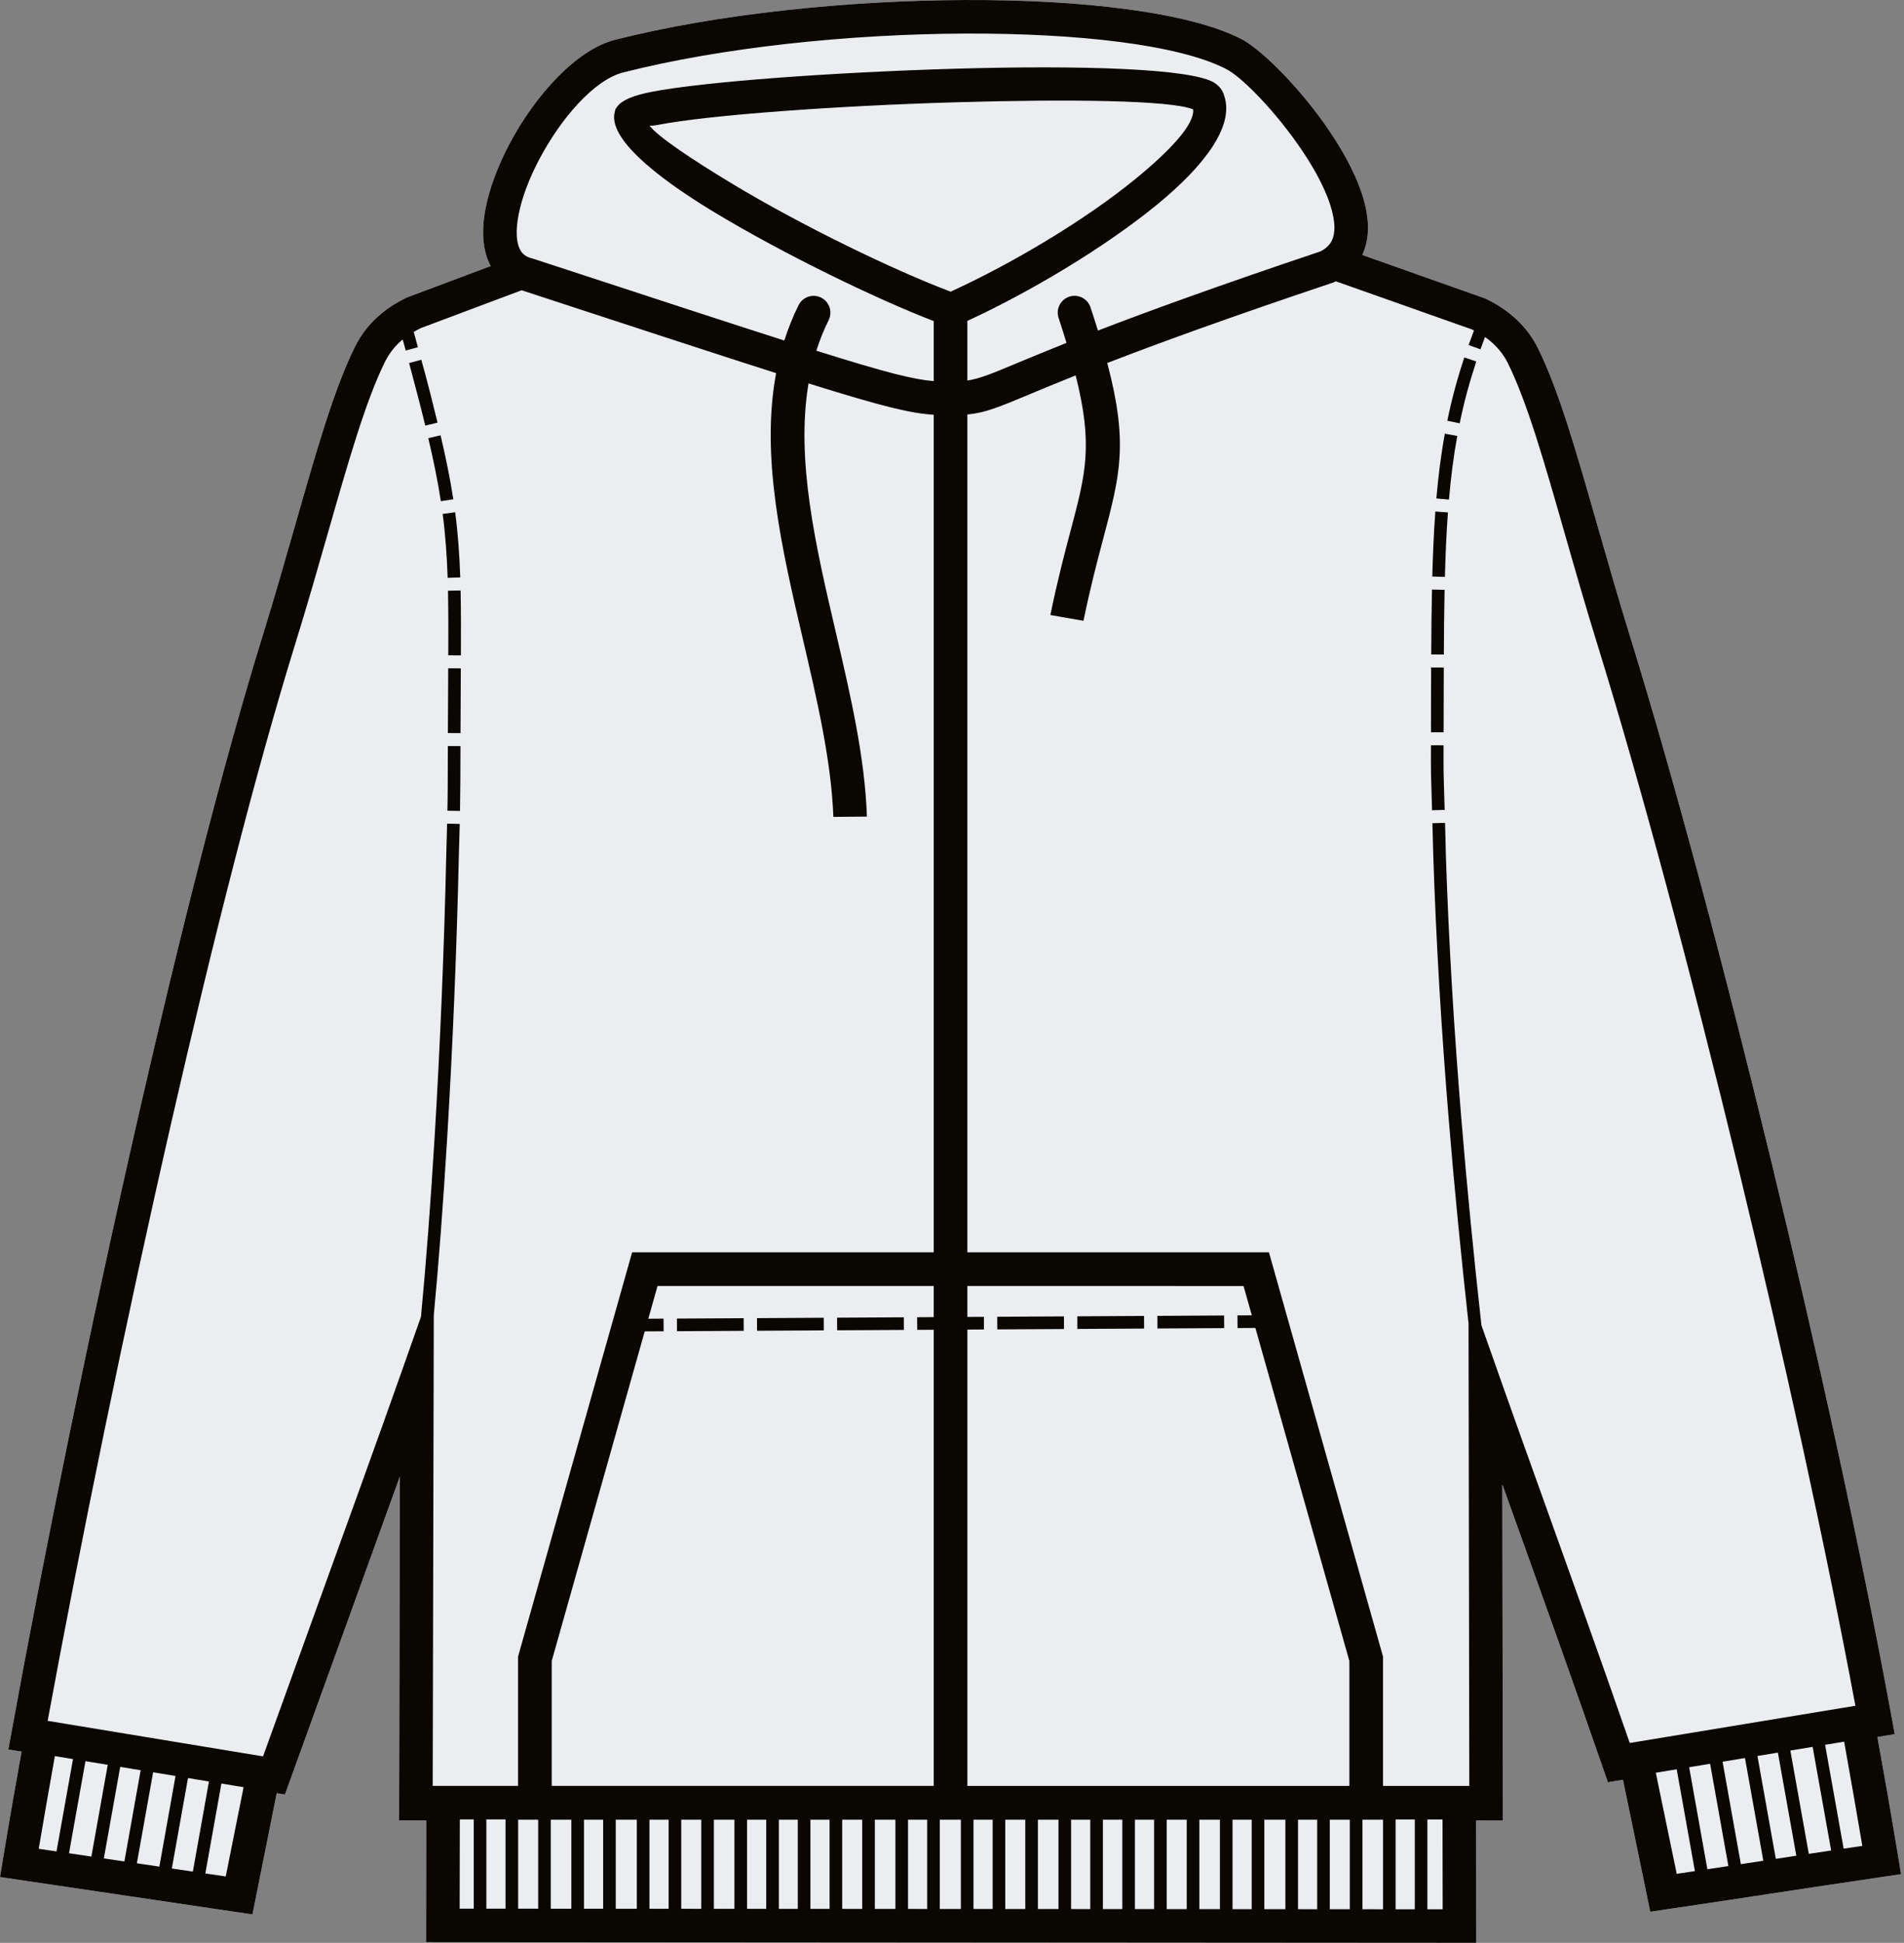 <?xml version="1.0" encoding="UTF-8"?> <svg xmlns="http://www.w3.org/2000/svg" width="251" height="256" viewBox="0 0 251 256" fill="none"><rect x="0" y="0" width="251" height="256" fill="#808080" stroke="none"/> <path d="M179.58 33.592C184.985 35.502 190.39 37.414 195.793 39.33L195.875 39.369C197.366 40.078 198.739 40.986 199.943 42.124L199.947 42.119C201.084 43.194 202.041 44.458 202.768 45.934C205.503 51.48 207.807 59.535 210.57 69.194C211.911 73.882 213.359 78.945 214.916 83.97C220.527 102.083 227.245 127.179 233.554 153.235C239.674 178.511 245.409 204.695 249.373 226.285L249.779 228.497L247.491 228.879C248.007 231.723 248.438 234.141 248.777 236.083C249.253 238.805 249.749 241.722 250.246 244.732L250.613 246.951L248.382 247.28C240.383 248.459 236.816 249.004 233.146 249.563C230.068 250.033 226.912 250.515 219.613 251.596L217.55 251.902L217.125 249.846C215.38 241.388 215.355 241.281 215.332 241.173C215.313 241.091 215.294 241.009 213.952 234.508L211.963 234.842L211.35 233.068C207.505 221.938 202.905 209.122 199.066 198.426L198.047 195.587L198.12 239.882L194.584 239.876L194.61 256C148.462 255.973 102.314 255.941 56.166 255.909L56.196 239.862L52.612 239.855L52.718 194.533C50.322 201.188 47.502 208.978 44.679 216.777C42.011 224.15 39.324 231.573 38.187 234.724L37.563 236.453L36.478 236.278L33.282 252.255L0 247.328L0.367 245.11C0.819 242.369 1.267 239.732 1.707 237.204C2.013 235.446 2.394 233.306 2.846 230.793L1.101 230.522L1.506 228.297C5.853 204.45 11.923 174.617 18.346 146.586C23.778 122.877 29.477 100.386 34.623 83.774C36.181 78.748 37.628 73.684 38.969 68.996C41.732 59.339 44.036 51.283 46.77 45.738C47.699 43.852 48.928 42.457 50.176 41.41V41.401C51.392 40.379 52.589 39.716 53.534 39.245L53.579 39.223L64.691 35.056C63.597 33.049 63.451 30.395 64.007 27.49C64.515 24.835 65.626 21.892 67.12 19.044C70.503 12.597 75.992 6.534 81.079 5.244C94.579 1.821 111.744 0.066 127.181 0.002C142.729 -0.063 156.631 1.616 163.478 5.059L163.48 5.055C165.9 6.21 170.751 10.9 174.554 16.248C176.708 19.276 178.58 22.566 179.566 25.622C180.512 28.552 180.664 31.318 179.58 33.592Z" fill="#ECEDF1"></path> <path d="M57.043 235.316H68.296V218.276C73.305 200.52 78.319 182.767 83.331 165.012H123.088V54.652C120.094 54.46 116.575 53.646 106.587 50.52C104.886 60.604 107.539 71.981 110.169 83.251C112.1 91.526 114.017 99.746 114.284 107.597L109.861 107.638C109.588 100.271 107.726 92.29 105.852 84.257C103.062 72.299 100.246 60.227 102.314 49.168C95.066 46.856 85.079 43.587 70.963 38.967L68.933 38.302C68.873 38.287 68.813 38.27 68.753 38.253L55.465 43.236C55.18 43.38 54.867 43.544 54.541 43.734L55.093 45.753L53.487 46.189L53.09 44.738L53.019 44.798L53.015 44.793C52.187 45.49 51.368 46.423 50.74 47.696C48.199 52.848 45.941 60.743 43.233 70.209C41.936 74.741 40.536 79.637 38.851 85.073C33.748 101.549 28.077 123.937 22.66 147.573C16.436 174.739 10.566 203.462 6.283 226.747L34.676 231.429C37.224 224.367 38.865 219.833 40.518 215.268C45.255 202.181 49.985 189.115 52.868 180.949L55.495 173.505C56.146 166.7 56.766 158.607 57.299 149.763C57.993 138.258 58.542 125.502 58.829 112.678C58.867 111.339 58.906 110 58.938 108.661L58.942 108.524L60.605 108.565V108.576C60.572 109.96 60.53 111.344 60.489 112.728C60.2 125.617 59.648 138.384 58.956 149.861C58.432 158.567 57.825 166.541 57.186 173.278L57.043 235.316ZM127.526 165.013H167.282C172.296 182.767 177.308 200.521 182.318 218.277V235.322H193.694L193.594 174.378C192.613 165.502 191.73 156.568 190.993 147.618C190.036 135.994 189.32 124.303 188.942 112.627C188.908 111.243 188.878 109.854 188.832 108.47L190.495 108.426C190.541 109.811 190.568 111.2 190.602 112.586C190.978 124.161 191.691 135.827 192.651 147.482C193.4 156.573 194.295 165.635 195.293 174.624L197.906 182.029C199.622 186.891 201.323 191.629 203.228 196.936C206.838 206.993 211.121 218.928 214.848 229.665L244.593 224.762C240.664 203.709 235.139 178.575 229.255 154.275C222.97 128.319 216.277 103.318 210.687 85.269C209.003 79.834 207.602 74.939 206.306 70.406C203.599 60.941 201.34 53.045 198.799 47.892C198.313 46.906 197.673 46.061 196.913 45.343V45.334C196.562 45.001 196.177 44.692 195.765 44.405C195.56 44.943 195.361 45.483 195.168 46.026L193.601 45.467C193.831 44.821 194.068 44.18 194.314 43.541C194.227 43.497 194.138 43.453 194.049 43.41L176.092 37.063C176.013 37.104 175.931 37.143 175.849 37.182L175.746 37.231L175.606 37.278C161.781 41.911 152.456 45.324 145.968 47.831C148.762 58.409 147.665 62.558 145.443 70.943C144.671 73.858 143.756 77.316 142.831 81.801L138.469 81.042C139.426 76.373 140.369 72.813 141.163 69.815C143.125 62.407 144.122 58.637 141.801 49.467C139.268 50.48 137.308 51.297 135.73 51.954C131.545 53.699 129.889 54.389 127.526 54.614V165.013ZM127.526 42.285V50.141C129.174 49.888 130.685 49.259 134.031 47.864C135.711 47.164 137.823 46.284 140.596 45.18C140.281 44.146 139.933 43.051 139.55 41.889C139.168 40.725 139.8 39.473 140.962 39.09C142.126 38.707 143.378 39.339 143.762 40.502C144.114 41.572 144.439 42.59 144.738 43.559C151.223 41.062 160.469 37.688 174.052 33.134C174.603 32.861 175.012 32.529 175.296 32.153C176.165 31 176.051 29.135 175.354 26.977C174.521 24.394 172.869 21.516 170.949 18.816C167.55 14.037 163.469 9.967 161.574 9.062L161.531 9.037C155.321 5.894 142.138 4.364 127.199 4.425C112.113 4.488 95.342 6.202 82.154 9.546C78.324 10.516 73.916 15.609 71.038 21.093C69.745 23.557 68.788 26.079 68.359 28.325C67.985 30.281 68.017 31.933 68.605 32.977C68.895 33.493 69.386 33.866 70.113 34.042L70.277 34.085L72.334 34.758C86.357 39.348 96.251 42.588 103.394 44.871C103.897 43.293 104.516 41.741 105.272 40.217C105.813 39.121 107.14 38.671 108.236 39.211C109.332 39.752 109.781 41.079 109.241 42.175C108.592 43.487 108.054 44.834 107.619 46.211C117.02 49.164 120.439 49.999 123.089 50.217V42.308C115.377 39.334 103.246 33.445 94.155 27.956C86.045 23.059 80.195 18.097 81.032 14.783L81.133 14.382L81.371 14.046C81.968 13.2 83.537 12.56 85.854 12.11C92.797 10.758 109.91 9.524 125.875 9.056C142.118 8.581 157.369 8.986 160.191 10.976C160.809 11.412 161.212 11.959 161.385 12.624C162.745 16.611 158.782 21.864 152.428 27.046C145.584 32.628 135.821 38.459 127.526 42.285ZM127.526 169.451V173.526L129.703 173.514L129.713 175.178L127.527 175.191V235.321L177.882 235.323V218.859L165.495 174.977L163.14 174.991L163.13 173.327L165.025 173.316L163.934 169.452L127.526 169.451ZM123.089 235.32V175.216L120.915 175.227L120.905 173.563L123.088 173.55V169.45H86.68L85.463 173.764L87.477 173.752L87.487 175.416L84.993 175.43L72.734 218.857V235.316L123.089 235.32ZM179.58 33.592C184.985 35.502 190.39 37.414 195.793 39.33L195.875 39.369C197.366 40.078 198.739 40.986 199.943 42.124L199.947 42.119C201.084 43.194 202.041 44.458 202.768 45.934C205.503 51.48 207.807 59.535 210.57 69.194C211.911 73.882 213.359 78.945 214.916 83.97C220.527 102.083 227.245 127.179 233.554 153.235C239.674 178.511 245.409 204.695 249.373 226.285L249.779 228.497L247.491 228.879C248.007 231.723 248.438 234.141 248.777 236.083C249.253 238.805 249.749 241.722 250.246 244.732L250.613 246.951L248.382 247.28C240.383 248.459 236.816 249.004 233.146 249.563C230.068 250.033 226.912 250.515 219.613 251.596L217.55 251.902L217.125 249.846C215.38 241.388 215.355 241.281 215.332 241.173C215.313 241.091 215.294 241.009 213.952 234.508L211.963 234.842L211.35 233.068C207.505 221.938 202.905 209.122 199.066 198.426L198.047 195.587L198.12 239.882L194.584 239.876L194.61 256C148.462 255.968 102.314 255.937 56.166 255.909L56.196 239.862L52.612 239.855L52.718 194.533C50.322 201.188 47.502 208.978 44.679 216.777C42.011 224.15 39.324 231.573 38.187 234.724L37.563 236.453L36.478 236.278L33.282 252.255L0 247.328L0.367 245.11C0.819 242.369 1.267 239.732 1.707 237.204C2.013 235.446 2.394 233.306 2.846 230.793L1.101 230.522L1.506 228.297C5.853 204.45 11.923 174.617 18.346 146.586C23.778 122.877 29.477 100.386 34.623 83.774C36.181 78.748 37.628 73.684 38.969 68.996C41.732 59.339 44.036 51.283 46.77 45.738C47.699 43.852 48.928 42.457 50.176 41.41V41.401C51.392 40.379 52.589 39.716 53.534 39.245L53.579 39.223L64.691 35.056C63.597 33.049 63.451 30.395 64.007 27.49C64.515 24.835 65.626 21.892 67.12 19.044C70.503 12.597 75.992 6.534 81.079 5.244C94.579 1.821 111.744 0.066 127.181 0.002C142.729 -0.063 156.631 1.616 163.478 5.059L163.48 5.055C165.9 6.21 170.751 10.9 174.554 16.248C176.708 19.276 178.58 22.566 179.566 25.622C180.512 28.552 180.664 31.318 179.58 33.592ZM125.322 38.431C133.393 34.747 142.971 29.054 149.638 23.616C154.323 19.795 157.498 16.357 157.288 14.412C154.337 13.19 140.728 13.047 125.995 13.478C110.264 13.939 93.451 15.145 86.686 16.462C86.221 16.552 85.877 16.568 85.626 16.564C86.769 18.02 91.034 20.895 96.442 24.161C105.637 29.712 117.915 35.649 125.322 38.431ZM89.246 175.408L89.236 173.743L98.033 173.693L98.043 175.358L89.246 175.408ZM99.802 175.348L99.793 173.684L108.59 173.634L108.599 175.298L99.802 175.348ZM110.359 175.288L110.349 173.624L119.146 173.574L119.156 175.238L110.359 175.288ZM131.471 175.169L131.462 173.504L140.258 173.454L140.268 175.119L131.471 175.169ZM142.028 175.109L142.018 173.444L150.815 173.394L150.825 175.059L142.028 175.109ZM152.584 175.049L152.574 173.385L161.371 173.335L161.381 174.999L152.584 175.049ZM182.317 239.773H179.607V251.571L182.317 251.573V239.773ZM177.943 239.773H175.304V251.568L177.943 251.57V239.773ZM173.641 239.773H171.114V251.565L173.641 251.567V239.773ZM169.449 239.773H166.674V251.562L169.449 251.564V239.773ZM165.01 239.773H162.483V251.559L165.01 251.561V239.773ZM160.819 239.773H158.109V251.556L160.819 251.558V239.773ZM156.445 239.773H153.806V251.553L156.445 251.555V239.773ZM152.143 239.773H149.616V251.55L152.143 251.552V239.773ZM147.952 239.773H145.392V251.548L147.952 251.55V239.773ZM143.727 239.773H141.2V251.545L143.727 251.547V239.773ZM139.536 239.773H136.826V251.542L139.536 251.544V239.773ZM135.162 239.773H132.523V251.539L135.162 251.541V239.773ZM130.86 239.773H128.333V251.536L130.86 251.538V239.773ZM126.669 239.773H123.893V251.534L126.669 251.535V239.773ZM122.229 239.773H119.703V251.531L122.229 251.533V239.773ZM118.038 239.773H115.328V251.528L118.038 251.53V239.773ZM113.664 239.773H111.025V251.525L113.664 251.527V239.773ZM109.362 239.773H106.835V251.523L109.362 251.525V239.773ZM105.171 239.773H102.672V251.52L105.171 251.522V239.773ZM101.009 239.773H98.482V251.517L101.009 251.519V239.773ZM96.818 239.773H94.108V251.514L96.818 251.516V239.773ZM92.444 239.773H89.805V251.511L92.444 251.513V239.773ZM88.141 239.773H85.615V251.509L88.141 251.511V239.773ZM83.95 239.773H81.175V251.506L83.95 251.508V239.773ZM79.511 239.773H76.984V251.503L79.511 251.505V239.773ZM75.32 239.773H72.61V251.5L75.32 251.502V239.773ZM70.946 239.773H68.307V251.497L70.946 251.499V239.773ZM222.678 232.861L225.079 246.301L227.848 245.884L225.44 232.404L222.678 232.861ZM223.434 246.548L221.036 233.131L218.281 233.585C219.606 240.004 219.629 240.104 219.651 240.202C219.67 240.284 219.688 240.37 221.038 246.905L223.434 246.548ZM227.082 232.134L229.494 245.635L232.455 245.183L230.036 231.646L227.082 232.134ZM231.679 231.377L234.101 244.933C234.938 244.806 235.815 244.672 236.804 244.522L234.376 230.932L231.679 231.377ZM236.017 230.661L238.45 244.274C239.33 244.142 240.301 243.997 241.397 243.833L238.956 230.176L236.017 230.661ZM240.598 229.905L243.043 243.588L245.508 243.224C245.19 241.343 244.823 239.205 244.41 236.845C243.932 234.106 243.495 231.639 243.109 229.491L240.598 229.905ZM188.171 239.741V251.576L190.184 251.577L190.164 239.741H188.171ZM186.507 251.575V239.741H183.98V251.573L186.507 251.575ZM66.642 251.496V239.736H64.115V251.494L66.642 251.496ZM62.451 251.493V239.736H60.617L60.595 251.492L62.451 251.493ZM29.187 235.01L27.071 246.854L29.759 247.252L32.112 235.491L29.187 235.01ZM25.424 246.611L27.545 234.74L24.783 234.284L22.653 246.2L25.424 246.611ZM21.007 245.957L23.14 234.013L20.185 233.526L18.043 245.518L21.007 245.957ZM16.396 245.275L18.544 233.256L15.846 232.811L13.691 244.874L16.396 245.275ZM12.045 244.631L14.205 232.541L11.266 232.057L9.097 244.195L12.045 244.631ZM7.45 243.951L9.624 231.786L7.232 231.392C6.88 233.358 6.494 235.546 6.075 237.951C5.719 239.997 5.395 241.885 5.105 243.605L7.45 243.951ZM60.643 106.856C60.686 104.14 60.701 101.428 60.701 98.712L60.702 98.307L59.038 98.302C59.016 100.74 59.044 103.179 59.001 105.618L58.98 106.824L60.643 106.856ZM60.707 96.599C60.715 93.755 60.731 90.909 60.75 88.065L59.086 88.055C59.067 90.9 59.05 93.747 59.043 96.593L60.707 96.599ZM60.759 86.358C60.771 83.504 60.779 80.653 60.721 77.801L59.057 77.836C59.115 80.674 59.106 83.512 59.096 86.351L60.759 86.358ZM60.675 76.084C60.578 73.198 60.38 70.36 60.006 67.496L58.357 67.714C58.723 70.526 58.917 73.308 59.012 76.14L60.675 76.084ZM59.76 65.787C59.327 62.962 58.736 60.136 58.078 57.356L56.459 57.737C57.107 60.477 57.69 63.26 58.116 66.043L59.76 65.787ZM57.679 55.688C57.009 52.938 56.309 50.126 55.538 47.405L53.931 47.837C54.665 50.58 55.391 53.324 56.063 56.083L57.679 55.688ZM190.447 106.718C190.399 104.544 190.285 102.373 190.297 100.199L190.303 98.203L188.639 98.198C188.633 99.467 188.625 100.736 188.646 102.005C188.681 103.591 188.749 105.177 188.784 106.764L190.447 106.718ZM190.307 96.494C190.307 93.648 190.312 90.799 190.329 87.953L188.664 87.946C188.647 90.793 188.643 93.644 188.643 96.49L190.307 96.494ZM190.338 86.246C190.353 83.403 190.377 80.559 190.439 77.716L188.775 77.681C188.714 80.532 188.689 83.385 188.674 86.236L190.338 86.246ZM190.479 76.014C190.553 73.182 190.67 70.345 190.877 67.519L189.217 67.397C189.011 70.251 188.891 73.109 188.815 75.968L190.479 76.014ZM191.012 65.828C191.253 63.02 191.602 60.211 192.108 57.438L190.471 57.138C189.954 59.958 189.599 62.827 189.353 65.683L191.012 65.828ZM192.43 55.778C192.979 53.03 193.74 50.286 194.617 47.627L193.038 47.101C192.136 49.806 191.359 52.646 190.799 55.442L192.43 55.778Z" fill="#0A0701"></path> </svg> 